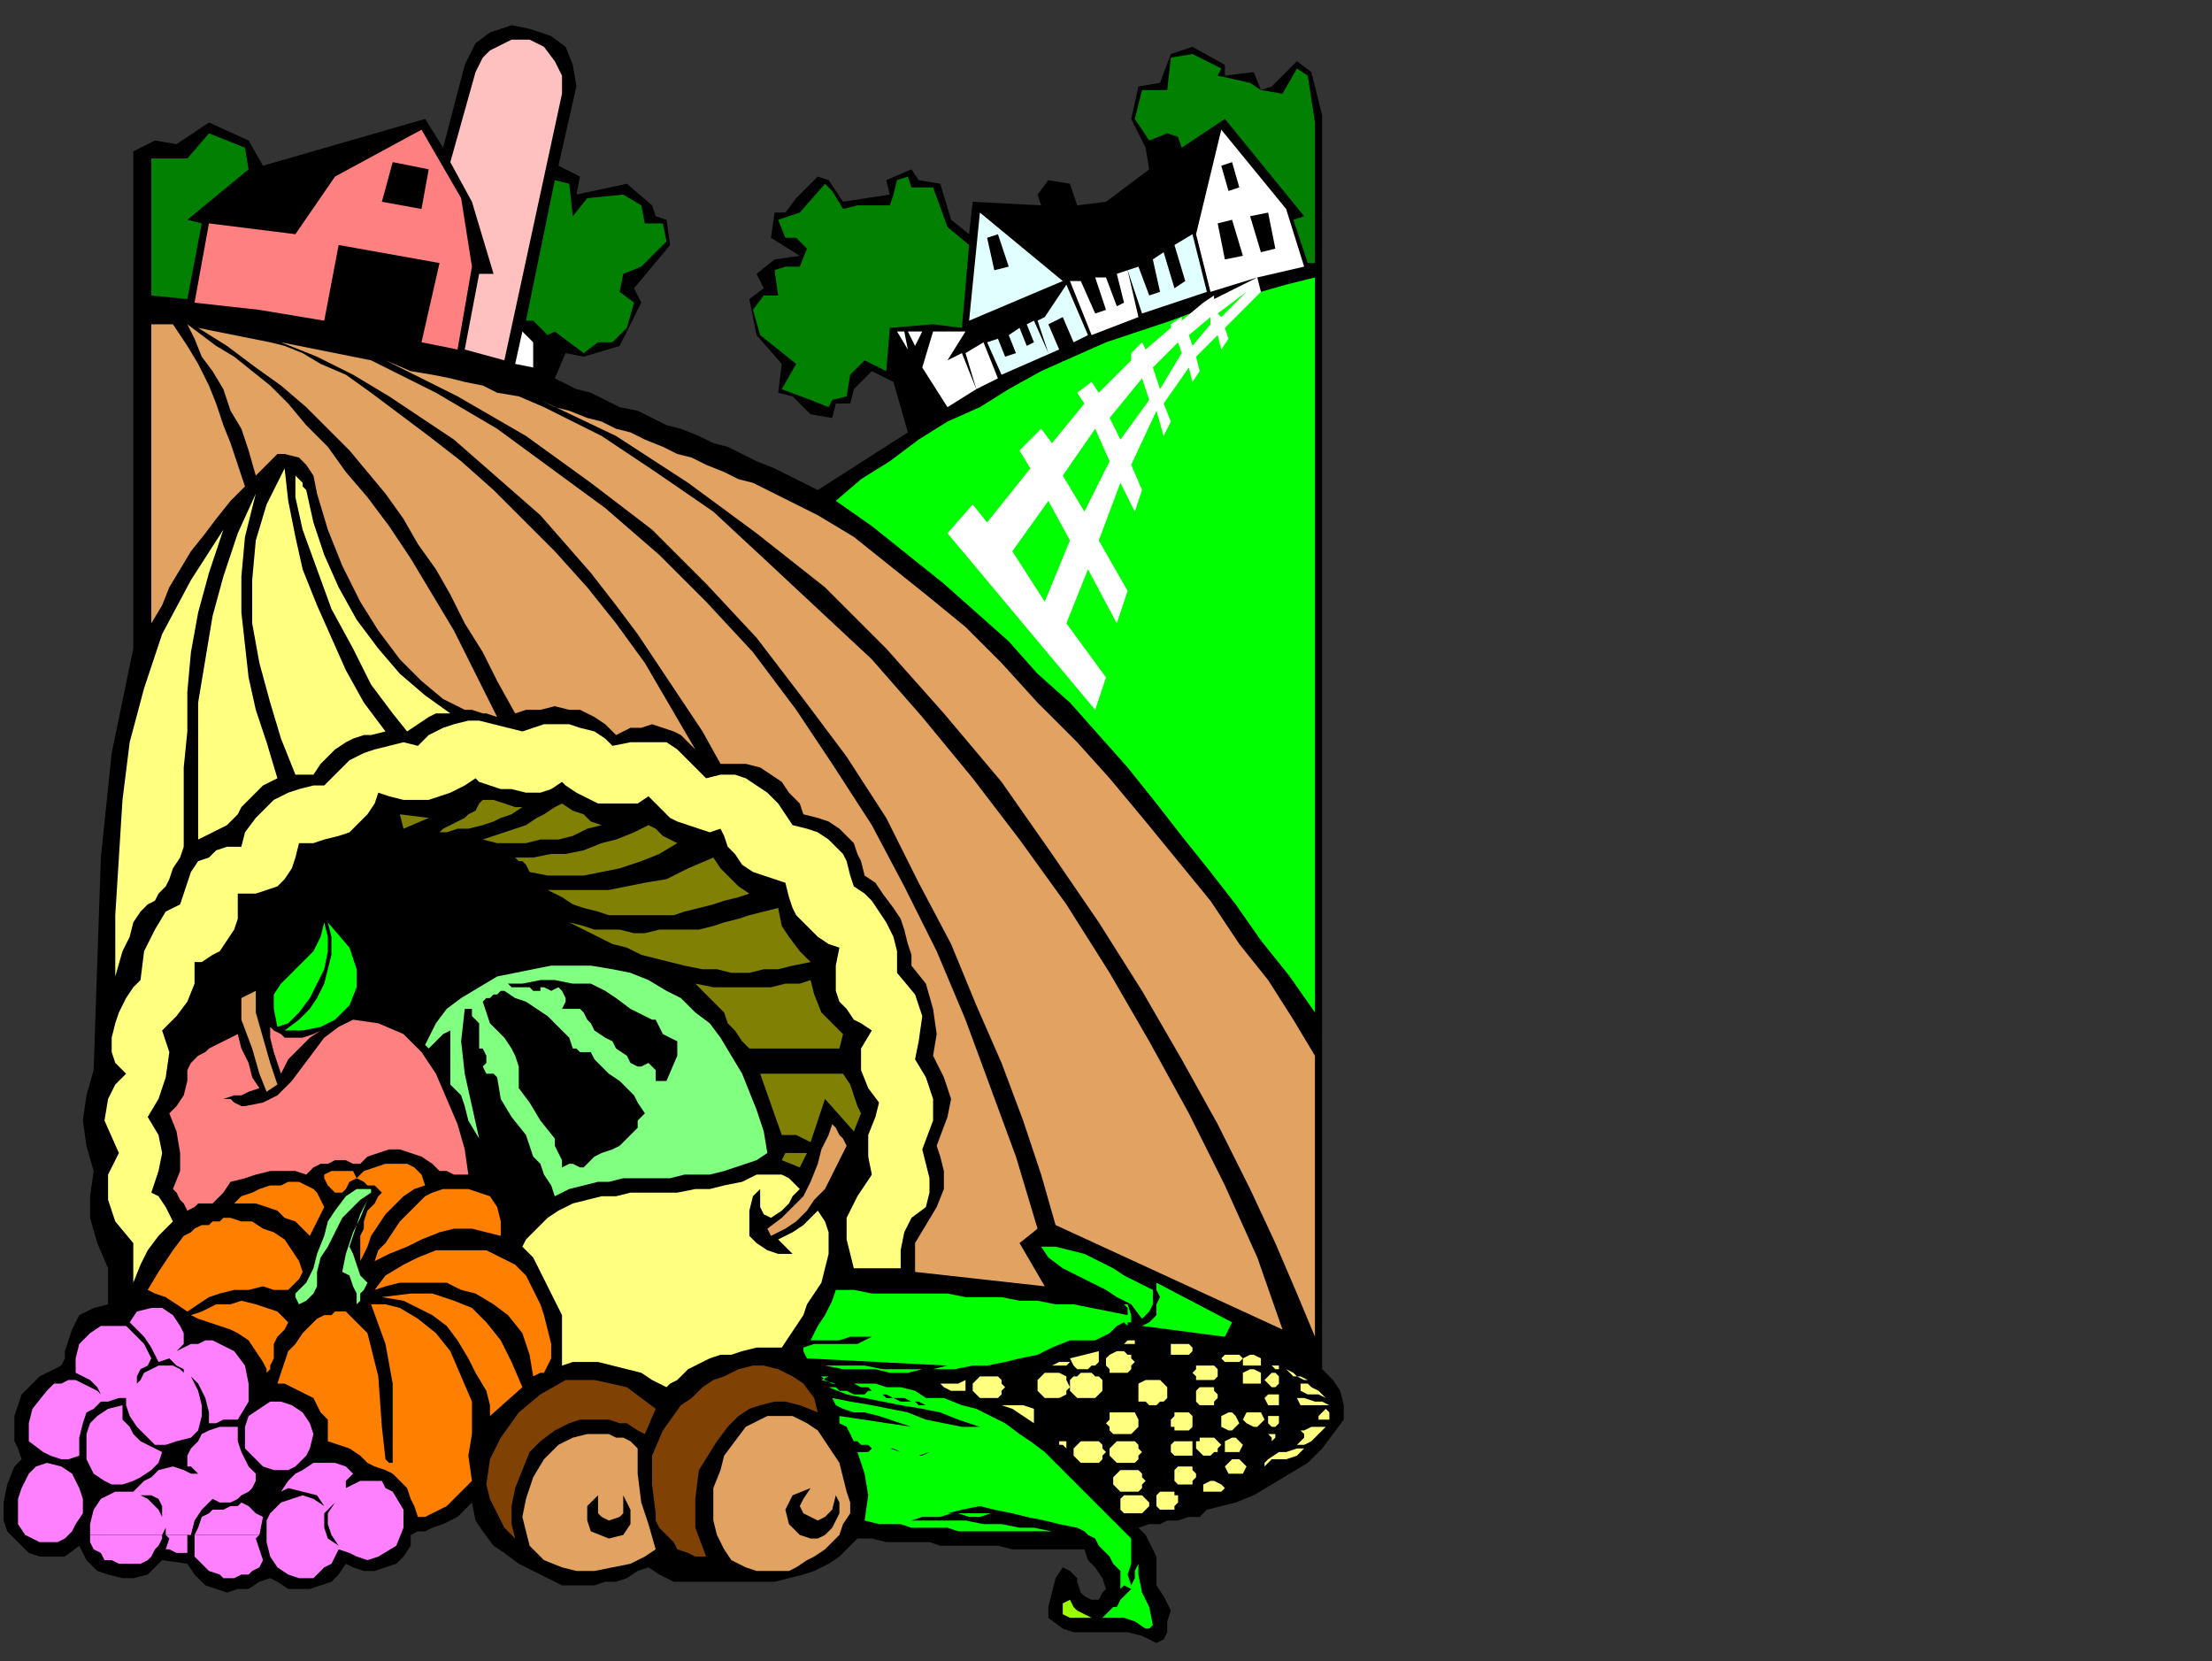 <?xml version="1.0" encoding="UTF-8" standalone="no"?>
<svg
   xmlns:dc="http://purl.org/dc/elements/1.1/"
   xmlns:cc="http://creativecommons.org/ns#"
   xmlns:rdf="http://www.w3.org/1999/02/22-rdf-syntax-ns#"
   xmlns:svg="http://www.w3.org/2000/svg"
   xmlns="http://www.w3.org/2000/svg"
   xmlns:sodipodi="http://sodipodi.sourceforge.net/DTD/sodipodi-0.dtd"
   xmlns:inkscape="http://www.inkscape.org/namespaces/inkscape"
   version="1.0"
   width="162.454mm"
   height="121.973mm"
   id="svg285"
   sodipodi:docname="THKGV015.WMF">
  <rect width="100%" height="100%" fill="#333333" stroke="none"/>
  <sodipodi:namedview
     pagecolor="#ffffff"
     bordercolor="#666666"
     borderopacity="1"
     objecttolerance="10"
     gridtolerance="10"
     guidetolerance="10"
     inkscape:pageopacity="0"
     inkscape:pageshadow="2"
     inkscape:window-width="640"
     inkscape:window-height="480"
     id="namedview287" />
  <defs
     id="defs3">
    <pattern
       id="WMFhbasepattern"
       patternUnits="userSpaceOnUse"
       width="6"
       height="6"
       x="0"
       y="0" />
  </defs>
  <path
     style="fill:#000000;fill-rule:evenodd;fill-opacity:1;stroke:none;"
     d="  M 176,80   L 186,68   L 185,61   L 182,60   L 181,57   L 174,51   L 160,54   L 161,49   L 155,46   L 160,24   L 159,18   L 157,13   L 153,10   L 147,8   L 142,7   L 136,9   L 132,12   L 129,18   L 123,41   L 118,33   L 73,46   L 69,39   L 58,34   L 49,40   L 43,39   L 37,42   L 37,180   L 31,209   L 28,238   L 27,267   L 26,297   L 24,304   L 23,311   L 24,318   L 26,325   L 25,332   L 25,338   L 27,345   L 30,352   L 30,357   L 30,362   L 26,363   L 22,365   L 20,369   L 18,375   L 18,377   L 17,379   L 15,380   L 13,381   L 11,382   L 9,384   L 8,385   L 6,387   L 5,390   L 4,393   L 4,396   L 4,400   L 5,402   L 6,405   L 4,407   L 2,412   L 1,417   L 1,422   L 2,425   L 4,427   L 6,429   L 8,431   L 11,432   L 15,432   L 18,432   L 22,429   L 24,433   L 27,436   L 30,437   L 34,438   L 37,438   L 41,437   L 43,435   L 45,433   L 52,434   L 54,437   L 57,440   L 60,441   L 63,442   L 66,441   L 69,441   L 72,439   L 75,438   L 77,439   L 80,441   L 83,441   L 86,441   L 89,440   L 92,439   L 94,437   L 96,434   L 98,435   L 101,436   L 104,436   L 107,435   L 110,434   L 112,432   L 114,429   L 114,426   L 116,425   L 118,425   L 120,424   L 123,423   L 125,422   L 127,421   L 129,419   L 131,417   L 132,422   L 134,425   L 137,429   L 140,431   L 144,434   L 148,436   L 152,438   L 156,440   L 159,440   L 162,440   L 165,440   L 168,439   L 171,439   L 174,438   L 177,436   L 180,435   L 183,437   L 187,439   L 191,439   L 195,439   L 199,439   L 203,439   L 207,439   L 211,439   L 215,439   L 219,438   L 223,437   L 226,436   L 230,434   L 233,432   L 236,429   L 238,427   L 242,427   L 246,428   L 250,428   L 254,428   L 258,428   L 261,429   L 265,429   L 269,429   L 273,429   L 277,429   L 281,430   L 285,430   L 289,430   L 293,430   L 297,430   L 301,430   L 302,433   L 304,435   L 306,438   L 307,441   L 306,442   L 305,444   L 303,444   L 301,443   L 300,442   L 299,439   L 299,438   L 298,437   L 297,436   L 295,435   L 293,438   L 292,442   L 291,446   L 291,449   L 295,452   L 298,453   L 302,453   L 306,453   L 309,453   L 313,453   L 317,454   L 321,456   L 323,455   L 324,453   L 324,450   L 325,447   L 323,443   L 321,440   L 321,436   L 321,432   L 320,430   L 319,428   L 318,426   L 316,424   L 319,423   L 322,423   L 324,422   L 327,422   L 330,421   L 333,421   L 335,419   L 339,418   L 343,417   L 348,415   L 353,412   L 358,409   L 363,406   L 367,402   L 370,398   L 373,394   L 373,390   L 372,386   L 370,383   L 367,380   L 367,32   L 364,20   L 360,17   L 353,24   L 350,25   L 348,20   L 340,21   L 340,18   L 331,13   L 325,15   L 322,23   L 316,24   L 314,33   L 318,41   L 319,47   L 307,56   L 299,57   L 297,51   L 291,50   L 288,54   L 289,57   L 270,56   L 269,65   L 264,61   L 261,51   L 255,50   L 253,47   L 246,50   L 247,54   L 234,56   L 230,50   L 227,49   L 221,55   L 218,59   L 215,59   L 214,66   L 222,71   L 215,72   L 210,76   L 212,80   L 208,83   L 210,93   L 217,101   L 216,109   L 220,110   L 225,115   L 231,116   L 232,112   L 236,112   L 237,108   L 242,103   L 248,106   L 252,120   L 227,136   L 223,134   L 219,132   L 215,130   L 210,128   L 206,126   L 202,124   L 198,123   L 194,121   L 189,119   L 185,118   L 181,116   L 177,114   L 172,113   L 168,111   L 164,109   L 160,108   L 154,105   L 157,98   L 162,99   L 172,96   L 178,84   L 176,80  z "
     id="path5" />
  <path
     style="fill:#00ff00;fill-rule:evenodd;fill-opacity:1;stroke:none;"
     d="  M 232,139   L 242,146   L 252,154   L 262,162   L 271,170   L 280,178   L 288,187   L 297,195   L 305,204   L 313,213   L 321,223   L 328,232   L 336,242   L 343,251   L 350,261   L 358,271   L 365,281   L 365,77   L 357,79   L 350,81   L 342,83   L 333,86   L 325,89   L 316,92   L 307,95   L 298,99   L 289,103   L 280,108   L 272,113   L 263,117   L 255,122   L 247,128   L 239,133   L 232,139  z "
     id="path7" />
  <path
     style="fill:#018001;fill-rule:evenodd;fill-opacity:1;stroke:none;"
     d="  M 173,76   L 172,81   L 176,84   L 174,91   L 170,95   L 166,95   L 162,98   L 154,92   L 152,93   L 148,89   L 146,89   L 154,50   L 158,51   L 159,60   L 163,55   L 173,54   L 178,57   L 179,62   L 184,62   L 185,67   L 178,74   L 173,76  z "
     id="path9" />
  <path
     style="fill:#ffff80;fill-rule:evenodd;fill-opacity:1;stroke:none;"
     d="  M 369,394   L 369,392   L 369,392   L 368,391   L 367,392   L 366,393   L 366,394   L 367,394   L 367,394   L 368,394   L 369,394  z "
     id="path11" />
  <path
     style="fill:#ffff80;fill-rule:evenodd;fill-opacity:1;stroke:none;"
     d="  M 369,390   L 367,389   L 365,389   L 362,388   L 360,388   L 361,390   L 363,390   L 366,390   L 369,390  z "
     id="path13" />
  <path
     style="fill:#018001;fill-rule:evenodd;fill-opacity:1;stroke:none;"
     d="  M 365,34   L 363,21   L 360,19   L 356,26   L 350,25   L 347,23   L 338,21   L 339,19   L 331,15   L 325,16   L 324,25   L 317,25   L 315,33   L 319,39   L 324,37   L 327,38   L 328,41   L 340,33   L 362,60   L 359,61   L 363,73   L 365,73   L 365,34  z "
     id="path15" />
  <path
     style="fill:#ffff80;fill-rule:evenodd;fill-opacity:1;stroke:none;"
     d="  M 368,396   L 366,396   L 364,396   L 362,397   L 360,397   L 361,397   L 362,398   L 362,399   L 360,401   L 362,401   L 364,400   L 366,398   L 368,396  z "
     id="path17" />
  <path
     style="fill:#ffff80;fill-rule:evenodd;fill-opacity:1;stroke:none;"
     d="  M 368,388   L 367,387   L 366,386   L 364,385   L 363,384   L 362,384   L 361,384   L 361,386   L 363,387   L 366,387   L 368,388  z "
     id="path19" />
  <path
     style="fill:#ffff80;fill-rule:evenodd;fill-opacity:1;stroke:none;"
     d="  M 363,383   L 362,383   L 360,382   L 359,381   L 357,380   L 358,381   L 359,382   L 361,382   L 363,383  z "
     id="path21" />
  <path
     style="fill:#ffff80;fill-rule:evenodd;fill-opacity:1;stroke:none;"
     d="  M 362,402   L 360,402   L 357,403   L 355,403   L 352,405   L 352,405   L 351,406   L 351,407   L 353,405   L 355,405   L 357,405   L 360,404   L 362,402  z "
     id="path23" />
  <path
     style="fill:#ffffff;fill-rule:evenodd;fill-opacity:1;stroke:none;"
     d="  M 362,74   L 357,58   L 339,36   L 332,65   L 336,81   L 349,77   L 337,83   L 337,82   L 334,84   L 334,84   L 328,89   L 328,88   L 325,90   L 325,91   L 318,97   L 317,95   L 314,98   L 314,100   L 305,109   L 303,106   L 299,109   L 301,112   L 292,123   L 289,119   L 283,125   L 286,130   L 274,145   L 270,140   L 263,148   L 304,197   L 307,188   L 296,173   L 302,158   L 310,173   L 313,164   L 305,150   L 311,134   L 315,142   L 317,136   L 314,129   L 321,114   L 323,121   L 325,117   L 323,112   L 330,102   L 331,106   L 333,103   L 332,99   L 338,93   L 339,97   L 341,94   L 340,91   L 350,81   L 349,77   L 362,74  z "
     id="path25" />
  <path
     style="fill:#ffff80;fill-rule:evenodd;fill-opacity:1;stroke:none;"
     d="  M 355,379   L 355,379   L 354,379   L 354,379   L 353,379   L 353,379   L 354,380   L 355,380   L 355,379  z "
     id="path27" />
  <path
     style="fill:#ffff80;fill-rule:evenodd;fill-opacity:1;stroke:none;"
     d="  M 354,399   L 354,398   L 353,398   L 352,398   L 353,399   L 353,400   L 354,399  z "
     id="path29" />
  <path
     style="fill:#000000;fill-rule:evenodd;fill-opacity:1;stroke:none;"
     d="  M 354,69   L 352,59   L 347,60   L 350,70   L 354,69  z "
     id="path31" />
  <path
     style="fill:#000000;fill-rule:evenodd;fill-opacity:1;stroke:none;"
     d="  M 345,71   L 342,61   L 338,62   L 340,72   L 345,71  z "
     id="path33" />
  <path
     style="fill:#000000;fill-rule:evenodd;fill-opacity:1;stroke:none;"
     d="  M 344,52   L 342,45   L 339,46   L 341,53   L 344,52  z "
     id="path35" />
  <path
     style="fill:#00ff00;fill-rule:evenodd;fill-opacity:1;stroke:none;"
     d="  M 346,81   L 338,87   L 339,88   L 346,81  z "
     id="path37" />
  <path
     style="fill:#00ff00;fill-rule:evenodd;fill-opacity:1;stroke:none;"
     d="  M 342,367   L 321,356   L 321,358   L 322,360   L 321,362   L 321,365   L 319,367   L 317,368   L 340,371   L 341,369   L 342,367  z "
     id="path39" />
  <path
     style="fill:#00ff00;fill-rule:evenodd;fill-opacity:1;stroke:none;"
     d="  M 336,90   L 336,88   L 330,93   L 331,96   L 336,90  z "
     id="path41" />
  <path
     style="fill:#e1ffff;fill-rule:evenodd;fill-opacity:1;stroke:none;"
     d="  M 335,81   L 331,65   L 326,68   L 329,78   L 326,80   L 323,70   L 320,72   L 322,81   L 319,82   L 316,74   L 313,75   L 317,87   L 335,81  z "
     id="path43" />
  <path
     style="fill:#00ff00;fill-rule:evenodd;fill-opacity:1;stroke:none;"
     d="  M 328,98   L 327,95   L 320,102   L 322,108   L 328,98  z "
     id="path45" />
  <path
     style="fill:#00ff00;fill-rule:evenodd;fill-opacity:1;stroke:none;"
     d="  M 320,451   L 319,446   L 317,442   L 316,437   L 316,432   L 316,434   L 315,436   L 315,438   L 314,440   L 313,437   L 314,434   L 314,430   L 314,427   L 311,424   L 308,421   L 305,418   L 302,415   L 299,412   L 296,409   L 293,406   L 290,403   L 286,400   L 283,398   L 279,395   L 275,393   L 271,391   L 267,390   L 262,388   L 257,388   L 254,386   L 250,385   L 246,385   L 243,384   L 240,384   L 236,384   L 232,384   L 228,383   L 230,382   L 231,382   L 233,382   L 234,382   L 236,382   L 238,382   L 240,382   L 241,382   L 228,382   L 229,383   L 231,384   L 233,384   L 235,384   L 237,384   L 239,385   L 241,385   L 242,386   L 241,386   L 240,387   L 238,387   L 237,387   L 235,386   L 233,386   L 232,385   L 230,385   L 235,387   L 240,388   L 245,389   L 250,390   L 256,391   L 261,392   L 266,394   L 272,396   L 267,396   L 262,395   L 257,394   L 252,392   L 247,391   L 242,390   L 236,389   L 231,388   L 232,390   L 234,391   L 237,392   L 240,392   L 244,393   L 247,394   L 250,395   L 253,396   L 233,393   L 233,395   L 235,396   L 236,398   L 237,400   L 238,400   L 239,401   L 241,401   L 242,402   L 242,402   L 241,403   L 240,403   L 238,403   L 240,409   L 241,415   L 240,422   L 244,423   L 247,423   L 250,423   L 253,424   L 256,424   L 260,424   L 263,424   L 266,425   L 269,425   L 272,425   L 276,425   L 279,425   L 282,425   L 285,425   L 289,425   L 292,425   L 287,424   L 283,424   L 278,423   L 273,423   L 268,422   L 263,422   L 258,422   L 253,422   L 256,421   L 258,421   L 261,421   L 264,420   L 266,420   L 269,421   L 272,421   L 275,420   L 272,420   L 269,420   L 266,420   L 263,420   L 267,419   L 272,418   L 276,419   L 281,420   L 285,421   L 290,422   L 294,423   L 299,424   L 301,425   L 302,426   L 304,427   L 305,429   L 306,430   L 308,432   L 309,434   L 311,436   L 311,438   L 311,441   L 311,441   L 312,440   L 312,440   L 314,441   L 313,442   L 312,443   L 311,444   L 310,446   L 309,446   L 308,447   L 307,448   L 306,449   L 309,449   L 312,449   L 315,450   L 318,452   L 319,452   L 320,451  z "
     id="path47" />
  <path
     style="fill:#00ff00;fill-rule:evenodd;fill-opacity:1;stroke:none;"
     d="  M 320,362   L 320,361   L 320,360   L 320,359   L 320,358   L 316,356   L 312,354   L 309,352   L 305,350   L 301,348   L 297,347   L 293,346   L 289,346   L 291,349   L 295,352   L 299,354   L 303,356   L 307,358   L 310,360   L 314,362   L 317,366   L 317,366   L 318,365   L 319,364   L 320,362  z "
     id="path49" />
  <path
     style="fill:#00ff00;fill-rule:evenodd;fill-opacity:1;stroke:none;"
     d="  M 319,111   L 317,105   L 308,116   L 311,122   L 319,111  z "
     id="path51" />
  <path
     style="fill:#ffffff;fill-rule:evenodd;fill-opacity:1;stroke:none;"
     d="  M 316,88   L 313,75   L 310,76   L 312,84   L 310,85   L 307,77   L 304,77   L 307,86   L 304,87   L 300,78   L 297,78   L 303,93   L 316,88  z "
     id="path53" />
  <path
     style="fill:#ffff80;fill-rule:evenodd;fill-opacity:1;stroke:none;"
     d="  M 316,373   L 315,373   L 315,372   L 314,372   L 313,372   L 313,372   L 312,373   L 312,373   L 313,373   L 314,373   L 316,373  z "
     id="path55" />
  <path
     style="fill:#00ff00;fill-rule:evenodd;fill-opacity:1;stroke:none;"
     d="  M 314,367   L 314,365   L 313,362   L 311,362   L 312,362   L 313,363   L 313,365   L 308,364   L 303,363   L 298,362   L 293,362   L 288,361   L 283,361   L 278,360   L 273,360   L 268,360   L 263,359   L 258,359   L 252,359   L 247,359   L 242,359   L 237,358   L 232,358   L 231,361   L 229,365   L 227,368   L 225,372   L 227,372   L 229,372   L 231,372   L 233,372   L 236,371   L 238,371   L 240,371   L 242,371   L 240,372   L 238,373   L 236,373   L 234,373   L 231,373   L 228,373   L 226,373   L 223,374   L 223,375   L 222,375   L 223,375   L 224,377   L 263,379   L 259,380   L 254,380   L 249,380   L 245,380   L 240,379   L 235,379   L 230,379   L 225,379   L 229,379   L 234,380   L 238,380   L 243,380   L 247,381   L 252,381   L 256,380   L 261,380   L 265,380   L 270,379   L 274,379   L 279,378   L 283,377   L 288,376   L 292,374   L 297,372   L 298,372   L 300,372   L 302,372   L 304,372   L 306,371   L 308,370   L 310,368   L 312,367   L 312,367   L 313,368   L 313,367   L 314,367  z "
     id="path57" />
  <path
     style="fill:#00ff00;fill-rule:evenodd;fill-opacity:1;stroke:none;"
     d="  M 308,128   L 304,119   L 295,132   L 301,142   L 308,128  z "
     id="path59" />
  <path
     style="fill:#99ff00;fill-rule:evenodd;fill-opacity:1;stroke:none;"
     d="  M 303,449   L 301,448   L 299,447   L 298,446   L 297,444   L 295,445   L 295,448   L 297,449   L 299,449   L 301,449   L 303,449  z "
     id="path61" />
  <path
     style="fill:#e1ffff;fill-rule:evenodd;fill-opacity:1;stroke:none;"
     d="  M 302,93   L 296,79   L 290,88   L 288,89   L 291,98   L 291,98   L 287,89   L 285,90   L 287,95   L 285,96   L 283,91   L 280,93   L 282,98   L 279,99   L 277,94   L 274,95   L 278,104   L 294,97   L 291,90   L 295,88   L 298,95   L 302,93  z "
     id="path63" />
  <path
     style="fill:#00ff00;fill-rule:evenodd;fill-opacity:1;stroke:none;"
     d="  M 297,150   L 291,139   L 281,153   L 290,167   L 297,150  z "
     id="path65" />
  <path
     style="fill:#ffff80;fill-rule:evenodd;fill-opacity:1;stroke:none;"
     d="  M 296,402   L 296,401   L 296,400   L 295,400   L 295,400   L 294,400   L 293,399   L 294,400   L 294,401   L 295,401   L 296,402  z "
     id="path67" />
  <path
     style="fill:#ffff80;fill-rule:evenodd;fill-opacity:1;stroke:none;"
     d="  M 296,379   L 296,379   L 297,378   L 295,378   L 294,378   L 292,379   L 291,379   L 292,379   L 293,379   L 294,379   L 296,379  z "
     id="path69" />
  <path
     style="fill:#e1ffff;fill-rule:evenodd;fill-opacity:1;stroke:none;"
     d="  M 295,78   L 272,59   L 269,89   L 295,78  z "
     id="path71" />
  <path
     style="fill:#ffff80;fill-rule:evenodd;fill-opacity:1;stroke:none;"
     d="  M 287,395   L 287,393   L 287,391   L 284,390   L 281,390   L 278,390   L 275,390   L 278,390   L 281,391   L 284,393   L 287,395  z "
     id="path73" />
  <path
     style="fill:#000000;fill-rule:evenodd;fill-opacity:1;stroke:none;"
     d="  M 280,74   L 277,65   L 274,66   L 276,75   L 280,74  z "
     id="path75" />
  <path
     style="fill:#ffffff;fill-rule:evenodd;fill-opacity:1;stroke:none;"
     d="  M 271,108   L 277,105   L 273,95   L 268,98   L 271,108  z "
     id="path77" />
  <path
     style="fill:#ffffff;fill-rule:evenodd;fill-opacity:1;stroke:none;"
     d="  M 271,108   L 267,98   L 263,100   L 268,92   L 259,92   L 256,102   L 263,113   L 271,108  z "
     id="path79" />
  <path
     style="fill:#ffff80;fill-rule:evenodd;fill-opacity:1;stroke:none;"
     d="  M 268,386   L 268,385   L 268,383   L 266,384   L 264,384   L 263,384   L 261,384   L 262,385   L 264,386   L 266,386   L 268,386  z "
     id="path81" />
  <path
     style="fill:#018001;fill-rule:evenodd;fill-opacity:1;stroke:none;"
     d="  M 269,68   L 263,63   L 259,52   L 253,52   L 252,49   L 249,50   L 248,54   L 247,57   L 242,57   L 238,57   L 234,58   L 231,53   L 229,51   L 222,59   L 216,61   L 218,66   L 221,66   L 224,69   L 222,74   L 218,74   L 215,75   L 216,82   L 212,82   L 209,86   L 211,93   L 221,101   L 217,108   L 225,111   L 230,113   L 231,111   L 235,110   L 236,104   L 240,100   L 246,103   L 247,91   L 259,90   L 267,91   L 269,68  z "
     id="path83" />
  <path
     style="fill:#ffcc00;fill-rule:evenodd;fill-opacity:1;stroke:none;"
     d="  M 260,372   L 248,372   L 260,372  z "
     id="path85" />
  <path
     style="fill:#ffff80;fill-rule:evenodd;fill-opacity:1;stroke:none;"
     d="  M 256,319   L 259,311   L 259,305   L 257,299   L 254,294   L 255,289   L 256,282   L 254,276   L 249,270   L 249,267   L 249,264   L 248,260   L 246,256   L 244,253   L 242,250   L 240,248   L 237,246   L 236,243   L 235,239   L 234,237   L 232,235   L 230,233   L 227,231   L 224,230   L 220,229   L 218,226   L 216,223   L 213,220   L 210,218   L 207,216   L 204,215   L 200,215   L 196,216   L 193,213   L 190,210   L 188,208   L 185,206   L 183,206   L 179,206   L 175,206   L 170,207   L 168,205   L 165,203   L 161,202   L 158,201   L 155,201   L 151,201   L 148,202   L 145,203   L 141,202   L 137,201   L 133,200   L 130,200   L 126,201   L 123,202   L 119,204   L 116,207   L 112,206   L 108,207   L 104,208   L 101,209   L 97,211   L 95,213   L 92,216   L 90,218   L 87,218   L 83,219   L 80,220   L 76,222   L 74,224   L 71,227   L 68,231   L 67,235   L 63,235   L 60,236   L 58,238   L 55,239   L 53,242   L 52,245   L 51,248   L 50,251   L 46,253   L 43,258   L 40,264   L 39,272   L 37,274   L 35,277   L 33,281   L 32,284   L 31,288   L 31,292   L 32,295   L 35,298   L 32,301   L 30,305   L 29,311   L 33,320   L 30,326   L 30,333   L 32,339   L 37,345   L 37,350   L 37,356   L 39,351   L 41,347   L 44,343   L 48,339   L 47,337   L 46,335   L 44,332   L 42,331   L 44,325   L 45,320   L 44,315   L 41,310   L 44,305   L 46,299   L 47,292   L 45,286   L 49,282   L 52,278   L 54,273   L 54,267   L 56,267   L 59,265   L 61,264   L 63,261   L 65,258   L 66,255   L 66,251   L 66,248   L 69,248   L 71,248   L 74,247   L 77,246   L 79,244   L 81,241   L 82,238   L 83,234   L 87,234   L 90,233   L 94,232   L 97,231   L 100,228   L 102,226   L 104,223   L 105,220   L 108,221   L 112,222   L 115,222   L 119,222   L 122,221   L 125,220   L 129,218   L 132,216   L 133,217   L 136,218   L 139,219   L 142,219   L 146,220   L 150,220   L 153,219   L 156,217   L 157,218   L 160,220   L 162,221   L 166,223   L 169,223   L 173,223   L 177,223   L 180,221   L 182,223   L 184,225   L 186,227   L 188,228   L 191,229   L 194,230   L 197,231   L 200,230   L 201,232   L 202,235   L 204,237   L 206,240   L 209,242   L 212,243   L 215,244   L 218,245   L 219,249   L 220,252   L 221,254   L 223,256   L 225,258   L 227,260   L 230,262   L 233,263   L 232,268   L 232,271   L 232,275   L 233,278   L 235,280   L 237,283   L 239,284   L 242,286   L 239,291   L 239,297   L 241,302   L 244,306   L 243,310   L 241,315   L 241,321   L 242,326   L 238,332   L 235,338   L 235,344   L 237,352   L 250,352   L 250,347   L 251,342   L 253,338   L 257,335   L 258,331   L 258,327   L 257,323   L 256,319  z "
     id="path87" />
  <path
     style="fill:#000000;fill-rule:evenodd;fill-opacity:1;stroke:none;"
     d="  M 258,403   L 256,404   L 253,404   L 250,403   L 248,402   L 245,402   L 242,401   L 240,400   L 237,399   L 240,400   L 242,401   L 245,402   L 247,402   L 250,403   L 253,404   L 255,404   L 258,403  z "
     id="path89" />
  <path
     style="fill:#000000;fill-rule:evenodd;fill-opacity:1;stroke:none;"
     d="  M 257,390   L 255,390   L 254,389   L 252,389   L 250,389   L 248,388   L 246,388   L 245,387   L 243,387   L 245,387   L 246,387   L 248,388   L 250,388   L 251,388   L 253,389   L 255,389   L 257,390  z "
     id="path91" />
  <path
     style="fill:#ffffff;fill-rule:evenodd;fill-opacity:1;stroke:none;"
     d="  M 254,96   L 256,92   L 252,92   L 254,96  z "
     id="path93" />
  <path
     style="fill:#ffffff;fill-rule:evenodd;fill-opacity:1;stroke:none;"
     d="  M 252,97   L 251,92   L 249,92   L 252,97  z "
     id="path95" />
  <path
     style="fill:#808004;fill-rule:evenodd;fill-opacity:1;stroke:none;"
     d="  M 239,309   L 238,307   L 237,304   L 236,301   L 234,298   L 211,298   L 217,315   L 219,315   L 221,315   L 223,316   L 225,317   L 229,305   L 237,314   L 239,309  z "
     id="path97" />
  <path
     style="fill:#e1a262;fill-rule:evenodd;fill-opacity:1;stroke:none;"
     d="  M 236,420   L 236,417   L 235,414   L 234,410   L 233,406   L 231,403   L 229,400   L 227,397   L 224,395   L 222,394   L 220,393   L 217,393   L 215,393   L 213,393   L 211,394   L 209,395   L 207,396   L 204,400   L 201,404   L 200,408   L 198,413   L 198,418   L 198,422   L 199,426   L 201,430   L 203,433   L 205,434   L 207,435   L 210,436   L 212,436   L 215,436   L 217,436   L 219,436   L 221,435   L 224,433   L 226,432   L 229,430   L 231,428   L 233,426   L 234,423   L 236,420  z "
     id="path99" />
  <path
     style="fill:#808004;fill-rule:evenodd;fill-opacity:1;stroke:none;"
     d="  M 234,287   L 231,284   L 228,281   L 226,276   L 225,272   L 222,273   L 218,273   L 214,274   L 210,274   L 206,274   L 202,274   L 198,274   L 193,273   L 195,275   L 197,277   L 199,279   L 201,281   L 202,284   L 204,286   L 206,289   L 208,291   L 233,291   L 234,287  z "
     id="path101" />
  <path
     style="fill:#000000;fill-rule:evenodd;fill-opacity:1;stroke:none;"
     d="  M 232,415   L 231,419   L 229,421   L 227,422   L 225,421   L 223,420   L 222,418   L 223,416   L 225,413   L 220,415   L 218,419   L 219,423   L 222,426   L 225,427   L 227,427   L 229,426   L 231,424   L 232,422   L 233,420   L 233,417   L 232,415  z "
     id="path103" />
  <path
     style="fill:#e1a262;fill-rule:evenodd;fill-opacity:1;stroke:none;"
     d="  M 235,318   L 234,316   L 233,315   L 232,313   L 231,312   L 230,315   L 228,319   L 227,323   L 225,328   L 223,332   L 220,335   L 217,338   L 213,341   L 214,343   L 218,341   L 221,339   L 224,336   L 226,333   L 229,330   L 231,326   L 233,322   L 235,318  z "
     id="path105" />
  <path
     style="fill:#ffff80;fill-rule:evenodd;fill-opacity:1;stroke:none;"
     d="  M 230,348   L 230,345   L 230,342   L 229,339   L 227,336   L 225,338   L 223,340   L 220,342   L 216,344   L 217,345   L 218,346   L 219,347   L 220,348   L 216,348   L 213,347   L 210,345   L 208,343   L 208,339   L 208,336   L 209,332   L 211,330   L 211,332   L 211,335   L 212,337   L 214,338   L 217,336   L 219,334   L 220,332   L 222,330   L 219,327   L 217,326   L 213,326   L 210,326   L 206,328   L 201,329   L 197,330   L 193,330   L 188,331   L 184,331   L 179,331   L 175,331   L 171,332   L 167,332   L 163,333   L 159,334   L 155,336   L 152,338   L 149,341   L 146,344   L 145,346   L 145,346   L 148,349   L 150,353   L 152,357   L 154,361   L 156,365   L 156,370   L 156,374   L 156,379   L 159,378   L 163,378   L 166,378   L 170,379   L 174,380   L 178,381   L 181,383   L 185,385   L 186,384   L 188,383   L 189,382   L 191,380   L 193,379   L 197,377   L 200,376   L 203,376   L 206,375   L 210,374   L 213,374   L 217,374   L 219,371   L 221,368   L 223,365   L 224,362   L 226,359   L 228,356   L 229,352   L 230,348  z "
     id="path107" />
  <path
     style="fill:#804104;fill-rule:evenodd;fill-opacity:1;stroke:none;"
     d="  M 227,392   L 226,388   L 223,384   L 220,382   L 216,380   L 212,379   L 209,379   L 205,380   L 201,382   L 198,383   L 195,385   L 192,388   L 189,390   L 184,397   L 181,404   L 181,412   L 182,420   L 182,422   L 183,424   L 185,426   L 187,428   L 188,430   L 191,431   L 193,432   L 196,432   L 193,424   L 193,416   L 194,408   L 199,400   L 202,396   L 205,393   L 208,391   L 211,390   L 215,389   L 218,389   L 222,390   L 227,392  z "
     id="path109" />
  <path
     style="fill:#808004;fill-rule:evenodd;fill-opacity:1;stroke:none;"
     d="  M 225,267   L 222,264   L 219,260   L 217,257   L 216,252   L 212,253   L 208,254   L 205,255   L 201,256   L 198,257   L 194,258   L 190,258   L 187,258   L 183,258   L 179,259   L 176,259   L 172,258   L 169,258   L 165,258   L 162,257   L 158,256   L 162,258   L 166,260   L 170,262   L 174,263   L 178,265   L 182,266   L 186,267   L 190,268   L 195,269   L 199,269   L 203,270   L 208,270   L 212,269   L 216,269   L 220,268   L 225,267  z "
     id="path111" />
  <path
     style="fill:#808004;fill-rule:evenodd;fill-opacity:1;stroke:none;"
     d="  M 222,324   L 224,320   L 218,320   L 217,322   L 222,324  z "
     id="path113" />
  <path
     style="fill:#ffffff;fill-rule:evenodd;fill-opacity:1;stroke:none;"
     d="  M 218,139   L 218,138   L 217,138   L 218,138   L 218,139  z "
     id="path115" />
  <path
     style="fill:#80ff80;fill-rule:evenodd;fill-opacity:1;stroke:none;"
     d="  M 213,320   L 212,314   L 210,308   L 208,303   L 206,298   L 203,293   L 200,288   L 197,284   L 193,281   L 189,277   L 185,275   L 180,272   L 175,270   L 170,269   L 164,268   L 159,268   L 153,268   L 148,269   L 143,270   L 138,271   L 133,274   L 128,277   L 124,280   L 121,284   L 118,290   L 119,291   L 121,289   L 123,287   L 125,286   L 125,293   L 125,301   L 128,304   L 129,307   L 130,311   L 133,316   L 131,307   L 129,298   L 128,289   L 129,280   L 131,280   L 131,282   L 132,283   L 133,284   L 133,287   L 133,291   L 134,291   L 135,293   L 135,295   L 134,296   L 135,298   L 136,298   L 137,298   L 138,299   L 139,305   L 142,310   L 146,315   L 148,321   L 150,323   L 151,326   L 153,329   L 154,332   L 158,330   L 162,329   L 166,328   L 169,328   L 173,327   L 178,327   L 182,327   L 186,327   L 190,326   L 193,326   L 197,326   L 201,325   L 204,324   L 207,323   L 210,322   L 213,320  z "
     id="path117" />
  <path
     style="fill:#808004;fill-rule:evenodd;fill-opacity:1;stroke:none;"
     d="  M 208,248   L 205,246   L 203,244   L 200,241   L 198,238   L 191,241   L 185,244   L 179,245   L 174,246   L 169,247   L 164,247   L 159,247   L 152,247   L 156,249   L 159,251   L 162,252   L 166,253   L 169,254   L 172,254   L 176,254   L 180,254   L 183,254   L 187,254   L 190,253   L 194,252   L 198,251   L 201,250   L 205,249   L 208,248  z "
     id="path119" />
  <path
     style="fill:#808004;fill-rule:evenodd;fill-opacity:1;stroke:none;"
     d="  M 188,234   L 186,233   L 184,232   L 182,230   L 180,229   L 176,231   L 171,233   L 167,234   L 162,236   L 157,237   L 153,237   L 148,238   L 143,238   L 144,239   L 145,239   L 146,240   L 147,242   L 152,243   L 157,243   L 162,243   L 167,242   L 172,241   L 178,239   L 183,237   L 188,234  z "
     id="path121" />
  <path
     style="fill:#000000;fill-rule:evenodd;fill-opacity:1;stroke:none;"
     d="  M 188,293   L 188,291   L 188,289   L 186,288   L 184,287   L 183,285   L 182,283   L 181,283   L 179,282   L 177,281   L 175,280   L 171,277   L 168,275   L 164,273   L 159,273   L 154,272   L 150,272   L 145,273   L 141,273   L 141,273   L 142,274   L 143,274   L 145,274   L 146,274   L 147,274   L 148,275   L 150,275   L 150,274   L 151,274   L 153,275   L 155,274   L 156,275   L 157,277   L 157,278   L 156,280   L 157,280   L 158,280   L 159,280   L 161,280   L 162,281   L 163,283   L 164,284   L 165,286   L 168,288   L 170,289   L 171,291   L 174,293   L 175,295   L 177,296   L 178,296   L 180,295   L 181,296   L 182,297   L 182,299   L 182,300   L 183,300   L 183,300   L 184,300   L 185,300   L 188,293  z "
     id="path123" />
  <path
     style="fill:#e1a262;fill-rule:evenodd;fill-opacity:1;stroke:none;"
     d="  M 182,430   L 180,423   L 178,417   L 177,409   L 177,402   L 176,401   L 175,400   L 173,399   L 171,399   L 169,398   L 167,398   L 165,398   L 163,398   L 159,399   L 155,401   L 151,405   L 148,410   L 146,416   L 145,421   L 146,425   L 147,429   L 151,433   L 156,435   L 160,436   L 165,436   L 170,435   L 175,434   L 179,432   L 182,430  z "
     id="path125" />
  <path
     style="fill:#804104;fill-rule:evenodd;fill-opacity:1;stroke:none;"
     d="  M 182,391   L 174,385   L 165,383   L 157,383   L 150,387   L 144,392   L 139,399   L 136,405   L 135,412   L 136,416   L 138,420   L 140,424   L 143,427   L 142,423   L 142,418   L 143,413   L 145,408   L 147,403   L 150,400   L 154,397   L 158,395   L 161,394   L 164,394   L 166,394   L 169,394   L 172,395   L 174,395   L 177,397   L 179,398   L 182,391  z "
     id="path127" />
  <path
     style="fill:#000000;fill-rule:evenodd;fill-opacity:1;stroke:none;"
     d="  M 179,309   L 177,306   L 176,304   L 174,302   L 172,300   L 169,298   L 167,296   L 165,294   L 164,292   L 162,292   L 161,292   L 160,291   L 159,291   L 158,288   L 156,286   L 154,284   L 152,282   L 149,280   L 146,278   L 143,277   L 140,275   L 139,275   L 138,276   L 137,276   L 136,277   L 135,277   L 134,278   L 135,281   L 136,284   L 138,286   L 140,288   L 142,291   L 143,293   L 144,296   L 144,299   L 144,302   L 147,306   L 150,311   L 154,316   L 154,318   L 155,320   L 156,322   L 156,324   L 158,323   L 159,323   L 161,324   L 162,324   L 163,323   L 164,322   L 165,321   L 167,320   L 170,319   L 172,318   L 175,315   L 177,313   L 177,311   L 179,309  z "
     id="path129" />
  <path
     style="fill:#000000;fill-rule:evenodd;fill-opacity:1;stroke:none;"
     d="  M 173,415   L 173,418   L 173,420   L 172,421   L 169,422   L 167,421   L 166,420   L 166,418   L 166,415   L 163,418   L 163,422   L 164,425   L 169,427   L 173,426   L 175,423   L 175,419   L 173,415  z "
     id="path131" />
  <path
     style="fill:#808004;fill-rule:evenodd;fill-opacity:1;stroke:none;"
     d="  M 167,229   L 164,228   L 162,226   L 159,225   L 156,223   L 154,224   L 151,226   L 149,227   L 146,229   L 143,230   L 140,231   L 137,232   L 134,233   L 138,234   L 142,234   L 146,234   L 150,233   L 155,233   L 159,232   L 163,230   L 167,229  z "
     id="path133" />
  <path
     style="fill:#000000;fill-rule:evenodd;fill-opacity:1;stroke:none;"
     d="  M 158,135   L 158,134   L 157,134   L 158,134   L 158,135  z "
     id="path135" />
  <path
     style="fill:#ff8000;fill-rule:evenodd;fill-opacity:1;stroke:none;"
     d="  M 153,377   L 153,373   L 152,369   L 151,365   L 150,362   L 148,358   L 146,354   L 143,351   L 139,349   L 135,347   L 131,347   L 126,347   L 121,347   L 116,349   L 112,351   L 107,354   L 104,358   L 107,357   L 111,356   L 115,356   L 120,356   L 124,356   L 128,358   L 132,359   L 137,362   L 141,365   L 145,370   L 147,376   L 148,382   L 150,381   L 151,381   L 152,379   L 153,377  z "
     id="path137" />
  <path
     style="fill:#ffffff;fill-rule:evenodd;fill-opacity:1;stroke:none;"
     d="  M 148,102   L 148,95   L 145,92   L 143,101   L 148,102  z "
     id="path139" />
  <path
     style="fill:#808004;fill-rule:evenodd;fill-opacity:1;stroke:none;"
     d="  M 145,224   L 143,224   L 140,223   L 137,222   L 134,222   L 133,223   L 132,225   L 130,226   L 129,227   L 127,228   L 125,229   L 123,230   L 122,231   L 124,231   L 127,230   L 130,230   L 134,229   L 137,228   L 139,227   L 142,226   L 145,224  z "
     id="path141" />
  <path
     style="fill:#ff8000;fill-rule:evenodd;fill-opacity:1;stroke:none;"
     d="  M 145,385   L 142,378   L 139,372   L 135,367   L 131,363   L 126,361   L 120,359   L 114,359   L 106,360   L 112,361   L 116,363   L 120,365   L 124,368   L 127,372   L 130,377   L 132,381   L 135,386   L 136,390   L 136,393   L 145,385  z "
     id="path143" />
  <path
     style="fill:#ff8000;fill-rule:evenodd;fill-opacity:1;stroke:none;"
     d="  M 139,343   L 139,339   L 138,335   L 136,332   L 133,331   L 130,330   L 126,330   L 123,330   L 120,331   L 118,332   L 116,334   L 113,337   L 111,339   L 109,342   L 107,345   L 105,347   L 104,350   L 108,348   L 113,346   L 117,344   L 122,342   L 126,341   L 131,341   L 135,342   L 139,343  z "
     id="path145" />
  <path
     style="fill:#ff8000;fill-rule:evenodd;fill-opacity:1;stroke:none;"
     d="  M 131,398   L 131,389   L 128,382   L 125,375   L 121,370   L 116,366   L 111,363   L 107,362   L 103,362   L 107,373   L 109,384   L 109,395   L 109,406   L 109,406   L 108,406   L 107,405   L 107,405   L 106,396   L 105,382   L 102,370   L 96,364   L 94,364   L 93,364   L 92,365   L 90,365   L 88,366   L 86,368   L 84,370   L 82,373   L 80,375   L 79,378   L 78,381   L 77,384   L 79,384   L 81,385   L 83,386   L 85,387   L 87,388   L 88,390   L 89,392   L 91,394   L 91,398   L 91,400   L 94,401   L 97,402   L 100,404   L 102,406   L 104,407   L 107,408   L 109,409   L 111,411   L 113,413   L 114,416   L 115,418   L 116,421   L 118,421   L 120,420   L 122,419   L 124,418   L 126,416   L 128,414   L 129,413   L 131,411   L 130,404   L 131,398  z "
     id="path147" />
  <path
     style="fill:#ff8080;fill-rule:evenodd;fill-opacity:1;stroke:none;"
     d="  M 130,326   L 129,319   L 127,312   L 124,305   L 121,298   L 117,292   L 112,287   L 105,284   L 98,283   L 94,285   L 90,288   L 87,292   L 84,296   L 81,300   L 77,304   L 73,306   L 68,307   L 67,307   L 65,306   L 64,305   L 62,305   L 65,304   L 67,304   L 69,303   L 72,302   L 70,299   L 69,295   L 67,291   L 66,287   L 64,288   L 62,289   L 60,290   L 58,291   L 57,292   L 55,293   L 53,295   L 52,297   L 52,300   L 51,304   L 49,307   L 47,309   L 49,314   L 50,320   L 50,325   L 48,330   L 49,331   L 50,333   L 51,334   L 52,336   L 54,335   L 55,334   L 57,334   L 59,334   L 62,331   L 64,328   L 68,327   L 71,326   L 75,325   L 79,325   L 82,325   L 85,326   L 87,324   L 89,323   L 91,323   L 93,322   L 95,322   L 96,322   L 98,323   L 100,323   L 102,321   L 105,320   L 108,319   L 111,319   L 114,320   L 117,321   L 120,323   L 122,325   L 124,325   L 126,326   L 128,326   L 130,326  z "
     id="path149" />
  <path
     style="fill:#ff8080;fill-rule:evenodd;fill-opacity:1;stroke:none;"
     d="  M 131,74   L 128,55   L 117,36   L 93,49   L 82,65   L 58,62   L 54,84   L 72,86   L 90,89   L 94,68   L 122,73   L 117,95   L 127,97   L 131,74  z "
     id="path151" />
  <path
     style="fill:#ffff80;fill-rule:evenodd;fill-opacity:1;stroke:none;"
     d="  M 125,198   L 118,193   L 111,187   L 105,180   L 99,172   L 94,163   L 90,154   L 87,145   L 85,136   L 84,135   L 84,134   L 83,133   L 82,132   L 82,138   L 84,147   L 88,158   L 92,169   L 98,180   L 103,190   L 109,198   L 113,203   L 116,201   L 119,199   L 121,198   L 125,198  z "
     id="path153" />
  <path
     style="fill:#ff8000;fill-rule:evenodd;fill-opacity:1;stroke:none;"
     d="  M 118,329   L 117,326   L 115,324   L 113,323   L 110,323   L 107,323   L 104,324   L 101,325   L 99,327   L 98,325   L 95,325   L 92,325   L 90,326   L 90,327   L 91,329   L 92,330   L 93,331   L 95,331   L 96,330   L 97,328   L 99,327   L 101,328   L 102,329   L 104,329   L 106,331   L 105,332   L 104,334   L 102,336   L 101,339   L 101,341   L 100,343   L 100,346   L 100,350   L 102,346   L 103,343   L 105,340   L 107,337   L 109,335   L 112,332   L 115,330   L 118,329  z "
     id="path155" />
  <path
     style="fill:#808004;fill-rule:evenodd;fill-opacity:1;stroke:none;"
     d="  M 119,227   L 111,226   L 112,230   L 119,227  z "
     id="path157" />
  <path
     style="fill:#000000;fill-rule:evenodd;fill-opacity:1;stroke:none;"
     d="  M 119,47   L 109,45   L 106,56   L 117,58   L 119,47  z "
     id="path159" />
  <path
     style="fill:#ff80ff;fill-rule:evenodd;fill-opacity:1;stroke:none;"
     d="  M 109,414   L 107,413   L 106,411   L 104,411   L 103,411   L 101,411   L 100,411   L 98,412   L 96,413   L 96,411   L 98,409   L 96,407   L 93,406   L 90,406   L 87,406   L 84,408   L 82,409   L 80,411   L 78,414   L 80,413   L 84,414   L 88,415   L 90,418   L 87,416   L 84,415   L 81,416   L 78,417   L 77,418   L 75,420   L 74,422   L 74,424   L 74,428   L 75,432   L 77,435   L 80,437   L 83,438   L 85,438   L 87,438   L 88,437   L 90,435   L 92,434   L 93,432   L 94,430   L 97,431   L 99,432   L 102,433   L 105,432   L 110,429   L 112,424   L 112,419   L 109,414  z "
     id="path161" />
  <path
     style="fill:#80ff80;fill-rule:evenodd;fill-opacity:1;stroke:none;"
     d="  M 103,331   L 103,330   L 102,330   L 100,330   L 99,330   L 96,332   L 93,336   L 91,339   L 90,343   L 88,348   L 87,352   L 85,356   L 82,359   L 82,360   L 83,362   L 85,361   L 86,360   L 87,359   L 88,357   L 88,353   L 89,349   L 91,346   L 93,342   L 95,338   L 98,335   L 100,333   L 103,331  z "
     id="path163" />
  <path
     style="fill:#80ff80;fill-rule:evenodd;fill-opacity:1;stroke:none;"
     d="  M 102,356   L 100,354   L 99,351   L 98,348   L 97,346   L 98,343   L 99,340   L 100,337   L 102,333   L 100,338   L 98,342   L 96,348   L 95,353   L 97,354   L 98,357   L 99,359   L 99,362   L 100,361   L 100,359   L 101,358   L 102,356  z "
     id="path165" />
  <path
     style="fill:#00ff00;fill-rule:evenodd;fill-opacity:1;stroke:none;"
     d="  M 91,256   L 92,260   L 92,265   L 91,269   L 90,273   L 88,277   L 86,280   L 83,283   L 79,286   L 84,286   L 89,285   L 93,283   L 97,279   L 99,274   L 99,269   L 97,263   L 91,256  z "
     id="path167" />
  <path
     style="fill:#000000;fill-rule:evenodd;fill-opacity:1;stroke:none;"
     d="  M 94,429   L 92,426   L 91,423   L 91,420   L 93,417   L 90,420   L 90,424   L 91,427   L 94,429  z "
     id="path169" />
  <path
     style="fill:#ff8000;fill-rule:evenodd;fill-opacity:1;stroke:none;"
     d="  M 90,335   L 89,333   L 88,331   L 87,330   L 85,329   L 83,328   L 80,328   L 78,329   L 75,329   L 72,330   L 70,331   L 67,332   L 65,334   L 68,334   L 71,334   L 74,335   L 77,336   L 79,338   L 82,339   L 84,341   L 86,343   L 87,341   L 88,339   L 89,337   L 90,335  z "
     id="path171" />
  <path
     style="fill:#00ff00;fill-rule:evenodd;fill-opacity:1;stroke:none;"
     d="  M 90,256   L 89,260   L 87,264   L 84,267   L 81,270   L 78,273   L 76,276   L 76,280   L 77,285   L 80,284   L 83,281   L 86,277   L 88,273   L 90,269   L 91,264   L 91,260   L 90,256  z "
     id="path173" />
  <path
     style="fill:#ff80ff;fill-rule:evenodd;fill-opacity:1;stroke:none;"
     d="  M 86,402   L 87,398   L 86,395   L 84,392   L 81,390   L 78,389   L 75,389   L 72,391   L 69,393   L 68,396   L 68,399   L 68,402   L 71,405   L 73,407   L 76,408   L 78,408   L 80,408   L 82,407   L 84,405   L 85,404   L 86,402  z "
     id="path175" />
  <path
     style="fill:#ff8080;fill-rule:evenodd;fill-opacity:1;stroke:none;"
     d="  M 89,286   L 87,287   L 84,288   L 83,288   L 81,288   L 79,288   L 78,287   L 76,286   L 75,285   L 75,288   L 76,292   L 77,295   L 78,298   L 80,294   L 83,291   L 86,288   L 89,286  z "
     id="path177" />
  <path
     style="fill:#ff8000;fill-rule:evenodd;fill-opacity:1;stroke:none;"
     d="  M 84,353   L 83,350   L 81,347   L 79,344   L 76,342   L 73,341   L 70,339   L 67,339   L 64,338   L 62,338   L 61,339   L 59,339   L 58,340   L 56,340   L 54,341   L 53,342   L 51,343   L 48,347   L 46,350   L 44,353   L 41,358   L 43,359   L 46,360   L 49,362   L 52,364   L 55,362   L 58,360   L 61,359   L 65,358   L 69,358   L 73,357   L 76,358   L 80,358   L 81,357   L 82,356   L 83,355   L 84,353  z "
     id="path179" />
  <path
     style="fill:#ff8000;fill-rule:evenodd;fill-opacity:1;stroke:none;"
     d="  M 80,367   L 77,364   L 74,363   L 71,362   L 67,361   L 64,362   L 60,362   L 56,364   L 53,365   L 55,366   L 58,367   L 61,368   L 64,369   L 66,370   L 69,372   L 71,375   L 73,378   L 74,380   L 74,381   L 75,380   L 75,379   L 76,377   L 76,375   L 76,373   L 77,371   L 79,369   L 80,367  z "
     id="path181" />
  <path
     style="fill:#e1a262;fill-rule:evenodd;fill-opacity:1;stroke:none;"
     d="  M 77,301   L 75,295   L 73,288   L 71,281   L 71,275   L 67,277   L 67,283   L 70,291   L 72,298   L 74,303   L 77,301  z "
     id="path183" />
  <path
     style="fill:#ffff80;fill-rule:evenodd;fill-opacity:1;stroke:none;"
     d="  M 77,216   L 74,206   L 71,197   L 69,188   L 68,179   L 67,170   L 67,160   L 68,149   L 71,137   L 66,148   L 62,160   L 59,171   L 57,183   L 55,195   L 55,207   L 55,220   L 55,233   L 63,229   L 64,228   L 66,226   L 67,224   L 69,222   L 71,220   L 73,218   L 75,217   L 77,216  z "
     id="path185" />
  <path
     style="fill:#ff80ff;fill-rule:evenodd;fill-opacity:1;stroke:none;"
     d="  M 25,426   L 25,423   L 26,419   L 28,416   L 32,414   L 33,414   L 35,414   L 37,414   L 38,413   L 40,411   L 42,410   L 43,409   L 44,408   L 48,407   L 51,408   L 53,409   L 55,409   L 54,408   L 53,407   L 52,407   L 52,407   L 52,404   L 53,402   L 55,400   L 56,398   L 58,397   L 61,396   L 63,396   L 66,396   L 66,400   L 67,403   L 69,407   L 71,409   L 71,411   L 70,413   L 69,414   L 67,415   L 66,416   L 64,417   L 61,417   L 59,416   L 56,419   L 54,422   L 53,426   L 46,426   L 46,424   L 45,426   L 25,426  z "
     id="path187" />
  <path
     style="fill:#ff80ff;fill-rule:evenodd;fill-opacity:1;stroke:none;"
     d="  M 54,426   L 55,424   L 56,421   L 58,420   L 59,419   L 62,419   L 64,418   L 66,418   L 67,417   L 69,418   L 70,419   L 71,420   L 73,421   L 72,426   L 54,426  z "
     id="path189" />
  <path
     style="fill:#ff80ff;fill-rule:evenodd;fill-opacity:1;stroke:none;"
     d="  M 25,426   L 25,428   L 26,430   L 28,431   L 29,433   L 31,433   L 33,434   L 35,434   L 37,434   L 39,434   L 41,433   L 42,432   L 43,430   L 44,429   L 45,427   L 45,426   L 25,426  z "
     id="path191" />
  <path
     style="fill:#ff80ff;fill-rule:evenodd;fill-opacity:1;stroke:none;"
     d="  M 46,426   L 47,427   L 46,430   L 47,430   L 49,431   L 51,431   L 52,431   L 52,426   L 53,426   L 46,426  z "
     id="path193" />
  <path
     style="fill:#ff80ff;fill-rule:evenodd;fill-opacity:1;stroke:none;"
     d="  M 54,426   L 54,429   L 54,432   L 56,434   L 58,436   L 61,437   L 62,438   L 64,438   L 65,438   L 67,437   L 69,437   L 70,436   L 72,435   L 73,433   L 71,427   L 72,426   L 54,426  z "
     id="path195" />
  <path
     style="fill:#ff80ff;fill-rule:evenodd;fill-opacity:1;stroke:none;"
     d="  M 65,375   L 63,374   L 61,373   L 59,372   L 57,372   L 55,373   L 53,373   L 51,374   L 49,375   L 51,373   L 51,370   L 50,368   L 48,365   L 45,363   L 42,363   L 38,364   L 36,367   L 38,369   L 40,371   L 42,374   L 44,378   L 47,377   L 48,378   L 49,379   L 51,380   L 51,381   L 50,380   L 48,379   L 46,379   L 44,379   L 42,380   L 40,381   L 39,383   L 38,384   L 38,382   L 39,380   L 41,379   L 42,377   L 41,375   L 40,373   L 38,371   L 37,370   L 35,368   L 33,368   L 30,368   L 28,368   L 25,370   L 22,373   L 21,377   L 21,381   L 23,382   L 25,383   L 27,385   L 28,387   L 27,386   L 25,385   L 23,384   L 21,383   L 19,383   L 17,384   L 15,384   L 13,386   L 9,391   L 8,395   L 8,400   L 12,403   L 14,404   L 17,405   L 19,405   L 22,404   L 22,399   L 23,395   L 24,392   L 26,391   L 28,389   L 30,389   L 33,388   L 35,388   L 35,389   L 35,390   L 36,393   L 38,396   L 40,398   L 43,401   L 46,401   L 49,400   L 53,399   L 55,397   L 56,393   L 56,390   L 55,386   L 53,382   L 55,384   L 57,388   L 58,392   L 58,395   L 60,395   L 62,394   L 64,394   L 66,394   L 69,389   L 69,384   L 68,379   L 65,375  z "
     id="path197" />
  <path
     style="fill:#018001;fill-rule:evenodd;fill-opacity:1;stroke:none;"
     d="  M 69,47   L 68,41   L 58,37   L 52,44   L 42,44   L 42,82   L 52,83   L 56,62   L 52,61   L 69,47  z "
     id="path199" />
  <path
     style="fill:#ffff80;fill-rule:evenodd;fill-opacity:1;stroke:none;"
     d="  M 62,147   L 53,161   L 45,176   L 40,191   L 36,206   L 34,222   L 33,238   L 32,254   L 32,271   L 34,264   L 36,260   L 37,256   L 39,253   L 41,251   L 43,250   L 44,248   L 46,246   L 47,244   L 48,241   L 50,238   L 51,235   L 51,224   L 51,213   L 52,203   L 52,192   L 53,181   L 55,170   L 58,159   L 62,147  z "
     id="path201" />
  <path
     style="fill:#000000;fill-rule:evenodd;fill-opacity:1;stroke:none;"
     d="  M 45,421   L 45,418   L 44,416   L 42,415   L 39,415   L 41,416   L 42,417   L 44,419   L 45,421  z "
     id="path203" />
  <path
     style="fill:#ff80ff;fill-rule:evenodd;fill-opacity:1;stroke:none;"
     d="  M 45,403   L 43,402   L 41,401   L 39,400   L 37,398   L 36,396   L 34,394   L 34,392   L 34,390   L 30,391   L 27,393   L 25,395   L 24,398   L 24,402   L 24,405   L 25,407   L 26,409   L 29,411   L 31,412   L 34,412   L 37,411   L 39,410   L 42,408   L 44,406   L 45,403  z "
     id="path205" />
  <path
     style="fill:#ff80ff;fill-rule:evenodd;fill-opacity:1;stroke:none;"
     d="  M 23,420   L 23,416   L 22,413   L 20,409   L 17,407   L 13,406   L 10,407   L 8,409   L 6,413   L 5,416   L 5,419   L 5,423   L 7,426   L 9,427   L 11,428   L 14,428   L 16,428   L 18,427   L 20,425   L 21,423   L 23,420  z "
     id="path207" />
  <path
     style="fill:#ffc0c0;fill-rule:evenodd;fill-opacity:1;stroke:none;"
     d="  M 147,11   L 151,13   L 154,17   L 156,21   L 156,26   L 140,100   L 129,97   L 133,76   L 137,76   L 131,56   L 125,45   L 132,20   L 133,18   L 134,16   L 136,14   L 138,13   L 140,12   L 142,11   L 144,11   L 147,11  z "
     id="path209" />
  <path
     style="fill:#ffff80;fill-rule:evenodd;fill-opacity:1;stroke:none;"
     d="  M 107,203   L 101,195   L 96,186   L 92,177   L 88,168   L 84,158   L 82,149   L 80,139   L 79,130   L 74,140   L 71,150   L 70,161   L 70,173   L 72,184   L 75,195   L 78,205   L 82,215   L 83,215   L 84,215   L 86,215   L 87,215   L 89,212   L 91,210   L 93,208   L 96,206   L 98,205   L 101,204   L 103,204   L 107,203  z "
     id="path211" />
  <path
     style="fill:#e1a262;fill-rule:evenodd;fill-opacity:1;stroke:none;"
     d="  M 150,111   L 154,113   L 158,114   L 163,116   L 167,117   L 171,119   L 175,120   L 179,122   L 184,124   L 188,126   L 192,127   L 196,129   L 201,131   L 205,133   L 209,134   L 213,136   L 217,138   L 227,143   L 237,149   L 247,157   L 257,165   L 268,174   L 278,184   L 288,195   L 299,206   L 308,216   L 318,228   L 327,239   L 336,250   L 344,262   L 352,272   L 359,283   L 365,293   L 365,371   L 360,359   L 354,345   L 347,330   L 338,312   L 328,294   L 317,275   L 305,256   L 292,237   L 278,217   L 262,198   L 246,180   L 229,163   L 210,148   L 191,134   L 171,121   L 150,111  z "
     id="path213" />
  <path
     style="fill:#e1a262;fill-rule:evenodd;fill-opacity:1;stroke:none;"
     d="  M 107,100   L 114,103   L 120,104   L 125,105   L 129,106   L 134,107   L 138,109   L 144,110   L 151,113   L 167,121   L 182,131   L 198,142   L 212,155   L 227,169   L 242,183   L 256,199   L 270,216   L 283,233   L 296,251   L 308,270   L 319,289   L 330,309   L 340,329   L 349,349   L 356,369   L 293,340   L 289,326   L 284,311   L 278,295   L 271,279   L 264,262   L 255,245   L 246,227   L 235,210   L 223,194   L 210,177   L 196,162   L 181,147   L 164,134   L 146,121   L 127,110   L 107,100  z "
     id="path215" />
  <path
     style="fill:#e1a262;fill-rule:evenodd;fill-opacity:1;stroke:none;"
     d="  M 78,95   L 103,100   L 121,109   L 138,119   L 153,130   L 168,141   L 183,154   L 196,167   L 209,181   L 221,197   L 231,212   L 242,229   L 251,246   L 260,264   L 268,283   L 275,302   L 282,321   L 288,341   L 283,345   L 290,357   L 254,353   L 254,350   L 254,345   L 257,340   L 260,335   L 262,330   L 262,325   L 261,321   L 260,318   L 263,310   L 264,305   L 262,299   L 259,293   L 260,287   L 259,280   L 257,273   L 253,268   L 253,265   L 252,262   L 251,258   L 250,255   L 248,252   L 245,248   L 243,245   L 240,243   L 239,239   L 238,237   L 237,234   L 235,232   L 233,230   L 230,228   L 227,227   L 223,226   L 222,223   L 219,220   L 217,217   L 214,215   L 211,213   L 207,212   L 204,212   L 200,212   L 195,203   L 189,194   L 183,185   L 177,176   L 171,168   L 164,159   L 157,151   L 150,143   L 142,136   L 134,129   L 126,122   L 117,116   L 108,110   L 98,104   L 88,99   L 78,95  z "
     id="path217" />
  <path
     style="fill:#e1a262;fill-rule:evenodd;fill-opacity:1;stroke:none;"
     d="  M 55,91   L 75,95   L 79,96   L 84,98   L 89,101   L 96,104   L 103,109   L 111,115   L 119,121   L 128,128   L 137,136   L 145,144   L 154,153   L 163,163   L 171,173   L 179,184   L 186,196   L 193,208   L 191,206   L 189,204   L 187,203   L 184,202   L 181,201   L 178,202   L 175,202   L 171,204   L 168,201   L 165,199   L 161,197   L 158,197   L 154,196   L 150,197   L 146,197   L 143,198   L 138,189   L 134,181   L 129,173   L 125,165   L 121,158   L 116,151   L 112,144   L 107,137   L 102,131   L 97,125   L 91,119   L 85,113   L 78,107   L 71,102   L 63,96   L 55,91  z "
     id="path219" />
  <path
     style="fill:#e1a262;fill-rule:evenodd;fill-opacity:1;stroke:none;"
     d="  M 52,90   L 56,93   L 60,96   L 65,99   L 70,103   L 75,107   L 80,112   L 85,118   L 91,124   L 96,131   L 102,138   L 108,146   L 114,155   L 120,165   L 126,175   L 132,187   L 138,199   L 135,198   L 134,198   L 131,197   L 129,197   L 123,194   L 117,189   L 111,183   L 105,175   L 100,167   L 95,157   L 91,147   L 88,137   L 87,132   L 85,129   L 83,127   L 79,126   L 77,126   L 75,128   L 73,130   L 71,132   L 69,125   L 67,119   L 64,114   L 62,108   L 59,103   L 56,99   L 54,94   L 52,90  z "
     id="path221" />
  <path
     style="fill:#e1a262;fill-rule:evenodd;fill-opacity:1;stroke:none;"
     d="  M 48,90   L 52,96   L 55,101   L 58,107   L 60,112   L 62,118   L 64,123   L 66,129   L 68,135   L 64,139   L 60,144   L 57,148   L 53,153   L 50,158   L 47,163   L 45,168   L 42,173   L 42,90   L 48,90  z "
     id="path223" />
  <path
     style="fill:#ffff80;fill-rule:evenodd;fill-opacity:1;stroke:none;"
     d="  M 291,381   L 293,381   L 294,381   L 296,382   L 296,383   L 297,385   L 296,386   L 296,387   L 294,388   L 293,388   L 291,388   L 290,388   L 289,387   L 288,386   L 288,385   L 288,383   L 289,382   L 290,381   L 291,381  z "
     id="path225" />
  <path
     style="fill:#ffff80;fill-rule:evenodd;fill-opacity:1;stroke:none;"
     d="  M 273,382   L 275,382   L 277,382   L 278,383   L 278,384   L 279,385   L 278,386   L 278,387   L 277,388   L 275,388   L 273,388   L 272,388   L 271,387   L 270,386   L 270,385   L 270,384   L 271,383   L 272,382   L 273,382  z "
     id="path227" />
  <path
     style="fill:#ffff80;fill-rule:evenodd;fill-opacity:1;stroke:none;"
     d="  M 300,381   L 303,381   L 304,382   L 305,382   L 306,383   L 306,385   L 306,386   L 305,387   L 304,388   L 303,388   L 300,388   L 299,388   L 298,387   L 297,386   L 297,385   L 297,383   L 298,382   L 299,382   L 300,381  z "
     id="path229" />
  <path
     style="fill:#ffff80;fill-rule:evenodd;fill-opacity:1;stroke:none;"
     d="  M 310,375   L 312,375   L 313,376   L 314,376   L 314,377   L 315,378   L 314,379   L 314,380   L 313,381   L 312,381   L 310,381   L 308,381   L 308,380   L 307,379   L 307,378   L 307,377   L 308,376   L 308,376   L 310,375  z "
     id="path231" />
  <path
     style="fill:#ffff80;fill-rule:evenodd;fill-opacity:1;stroke:none;"
     d="  M 305,375   L 305,377   L 305,378   L 304,379   L 303,379   L 302,380   L 300,380   L 299,380   L 298,379   L 298,379   L 297,377   L 297,377   L 305,375  z "
     id="path233" />
  <path
     style="fill:#ffff80;fill-rule:evenodd;fill-opacity:1;stroke:none;"
     d="  M 319,383   L 321,383   L 322,383   L 323,384   L 324,385   L 324,386   L 324,388   L 323,389   L 322,389   L 321,390   L 319,390   L 318,389   L 316,389   L 316,388   L 316,386   L 316,385   L 316,384   L 318,383   L 319,383  z "
     id="path235" />
  <path
     style="fill:#ffff80;fill-rule:evenodd;fill-opacity:1;stroke:none;"
     d="  M 334,385   L 336,385   L 337,385   L 337,386   L 338,387   L 338,388   L 338,388   L 338,388   L 337,389   L 337,390   L 336,390   L 334,390   L 333,390   L 332,389   L 332,388   L 332,388   L 332,388   L 332,387   L 332,386   L 333,385   L 334,385  z "
     id="path237" />
  <path
     style="fill:#ffff80;fill-rule:evenodd;fill-opacity:1;stroke:none;"
     d="  M 334,379   L 335,379   L 336,379   L 337,379   L 338,380   L 338,381   L 338,381   L 338,382   L 337,383   L 336,383   L 335,383   L 334,383   L 333,383   L 332,383   L 332,382   L 331,381   L 331,381   L 332,380   L 332,379   L 333,379   L 334,379  z "
     id="path239" />
  <path
     style="fill:#ffff80;fill-rule:evenodd;fill-opacity:1;stroke:none;"
     d="  M 327,373   L 329,373   L 330,373   L 330,373   L 331,374   L 331,375   L 331,375   L 330,376   L 330,376   L 329,376   L 327,376   L 326,376   L 325,376   L 325,375   L 325,375   L 325,374   L 325,373   L 326,373   L 327,373  z "
     id="path241" />
  <path
     style="fill:#ffff80;fill-rule:evenodd;fill-opacity:1;stroke:none;"
     d="  M 334,399   L 336,399   L 337,399   L 338,400   L 338,400   L 339,401   L 338,402   L 338,403   L 337,403   L 336,404   L 334,404   L 333,403   L 333,403   L 332,402   L 332,401   L 332,400   L 333,400   L 333,399   L 334,399  z "
     id="path243" />
  <path
     style="fill:#ffff80;fill-rule:evenodd;fill-opacity:1;stroke:none;"
     d="  M 342,405   L 344,405   L 345,406   L 346,407   L 346,407   L 345,409   L 344,409   L 342,409   L 341,409   L 340,407   L 340,407   L 341,406   L 342,405  z "
     id="path245" />
  <path
     style="fill:#ffff80;fill-rule:evenodd;fill-opacity:1;stroke:none;"
     d="  M 342,399   L 343,399   L 344,400   L 345,401   L 344,403   L 343,403   L 342,403   L 340,403   L 340,401   L 340,400   L 342,399  z "
     id="path247" />
  <path
     style="fill:#ffff80;fill-rule:evenodd;fill-opacity:1;stroke:none;"
     d="  M 341,392   L 342,392   L 343,393   L 344,395   L 344,395   L 343,396   L 342,397   L 341,397   L 339,396   L 339,395   L 339,395   L 339,393   L 341,392  z "
     id="path249" />
  <path
     style="fill:#ffff80;fill-rule:evenodd;fill-opacity:1;stroke:none;"
     d="  M 348,392   L 349,392   L 350,392   L 351,394   L 350,395   L 349,396   L 348,396   L 346,395   L 345,394   L 346,392   L 348,392  z "
     id="path251" />
  <path
     style="fill:#ffff80;fill-rule:evenodd;fill-opacity:1;stroke:none;"
     d="  M 336,411   L 337,411   L 339,412   L 340,413   L 339,414   L 337,414   L 336,414   L 334,414   L 334,413   L 334,412   L 336,411  z "
     id="path253" />
  <path
     style="fill:#ffff80;fill-rule:evenodd;fill-opacity:1;stroke:none;"
     d="  M 347,380   L 348,380   L 350,381   L 350,382   L 350,382   L 350,384   L 348,384   L 347,384   L 345,384   L 345,382   L 345,382   L 345,381   L 347,380  z "
     id="path255" />
  <path
     style="fill:#ffff80;fill-rule:evenodd;fill-opacity:1;stroke:none;"
     d="  M 347,376   L 348,376   L 350,377   L 350,378   L 350,379   L 348,379   L 347,379   L 345,379   L 345,378   L 345,377   L 347,376  z "
     id="path257" />
  <path
     style="fill:#ffff80;fill-rule:evenodd;fill-opacity:1;stroke:none;"
     d="  M 341,376   L 343,376   L 344,376   L 345,377   L 344,378   L 343,378   L 341,378   L 340,378   L 339,377   L 340,376   L 341,376  z "
     id="path259" />
  <path
     style="fill:#ffff80;fill-rule:evenodd;fill-opacity:1;stroke:none;"
     d="  M 353,381   L 354,381   L 355,382   L 355,383   L 355,384   L 354,385   L 353,385   L 352,384   L 351,383   L 352,382   L 353,381  z "
     id="path261" />
  <path
     style="fill:#ffff80;fill-rule:evenodd;fill-opacity:1;stroke:none;"
     d="  M 353,387   L 354,387   L 355,387   L 355,388   L 355,390   L 354,390   L 353,390   L 352,390   L 351,388   L 352,387   L 353,387  z "
     id="path263" />
  <path
     style="fill:#ffff80;fill-rule:evenodd;fill-opacity:1;stroke:none;"
     d="  M 353,393   L 354,393   L 355,393   L 355,394   L 355,394   L 355,395   L 354,396   L 353,396   L 352,395   L 352,394   L 352,394   L 352,393   L 353,393  z "
     id="path265" />
  <path
     style="fill:#ffff80;fill-rule:evenodd;fill-opacity:1;stroke:none;"
     d="  M 327,400   L 329,400   L 330,400   L 331,400   L 331,401   L 331,402   L 331,402   L 331,403   L 331,404   L 330,404   L 329,404   L 327,404   L 326,404   L 326,404   L 325,403   L 325,402   L 325,402   L 325,401   L 326,400   L 326,400   L 327,400  z "
     id="path267" />
  <path
     style="fill:#ffff80;fill-rule:evenodd;fill-opacity:1;stroke:none;"
     d="  M 328,407   L 330,407   L 331,407   L 331,408   L 332,409   L 332,409   L 332,410   L 331,411   L 331,412   L 330,412   L 328,412   L 327,412   L 326,411   L 326,410   L 326,409   L 326,409   L 326,408   L 327,407   L 328,407  z "
     id="path269" />
  <path
     style="fill:#ffff80;fill-rule:evenodd;fill-opacity:1;stroke:none;"
     d="  M 323,414   L 325,414   L 326,414   L 326,415   L 327,415   L 327,416   L 327,416   L 327,417   L 326,418   L 326,419   L 325,419   L 323,419   L 322,419   L 321,418   L 321,417   L 321,416   L 321,416   L 321,415   L 321,415   L 322,414   L 323,414  z "
     id="path271" />
  <path
     style="fill:#ffff80;fill-rule:evenodd;fill-opacity:1;stroke:none;"
     d="  M 314,415   L 316,415   L 317,415   L 318,416   L 319,417   L 319,417   L 319,418   L 318,419   L 317,420   L 316,420   L 314,420   L 312,420   L 311,419   L 311,418   L 311,417   L 311,417   L 311,416   L 312,415   L 314,415  z "
     id="path273" />
  <path
     style="fill:#ffff80;fill-rule:evenodd;fill-opacity:1;stroke:none;"
     d="  M 327,392   L 329,392   L 330,392   L 331,393   L 331,394   L 331,395   L 331,396   L 331,396   L 330,397   L 329,397   L 327,397   L 326,397   L 326,396   L 325,396   L 325,395   L 325,394   L 326,393   L 326,392   L 327,392  z "
     id="path275" />
  <path
     style="fill:#ffff80;fill-rule:evenodd;fill-opacity:1;stroke:none;"
     d="  M 311,392   L 313,392   L 314,392   L 315,392   L 316,394   L 316,395   L 316,396   L 315,397   L 314,398   L 313,398   L 311,398   L 309,398   L 308,397   L 308,396   L 307,395   L 308,394   L 308,392   L 309,392   L 311,392  z "
     id="path277" />
  <path
     style="fill:#ffff80;fill-rule:evenodd;fill-opacity:1;stroke:none;"
     d="  M 301,400   L 304,400   L 305,400   L 306,401   L 306,402   L 307,403   L 306,404   L 306,405   L 305,406   L 304,406   L 301,406   L 300,406   L 299,405   L 298,404   L 298,403   L 298,402   L 299,401   L 300,400   L 301,400  z "
     id="path279" />
  <path
     style="fill:#ffff80;fill-rule:evenodd;fill-opacity:1;stroke:none;"
     d="  M 311,400   L 313,400   L 315,400   L 316,401   L 316,402   L 317,403   L 316,404   L 316,405   L 315,406   L 313,406   L 311,406   L 310,406   L 309,405   L 308,404   L 308,403   L 308,402   L 309,401   L 310,400   L 311,400  z "
     id="path281" />
  <path
     style="fill:#ffff80;fill-rule:evenodd;fill-opacity:1;stroke:none;"
     d="  M 312,408   L 314,408   L 316,408   L 317,409   L 317,410   L 318,411   L 318,411   L 317,412   L 317,413   L 316,414   L 314,414   L 312,414   L 311,414   L 310,413   L 309,412   L 309,411   L 309,411   L 309,410   L 310,409   L 311,408   L 312,408  z "
     id="path283" />
</svg>

